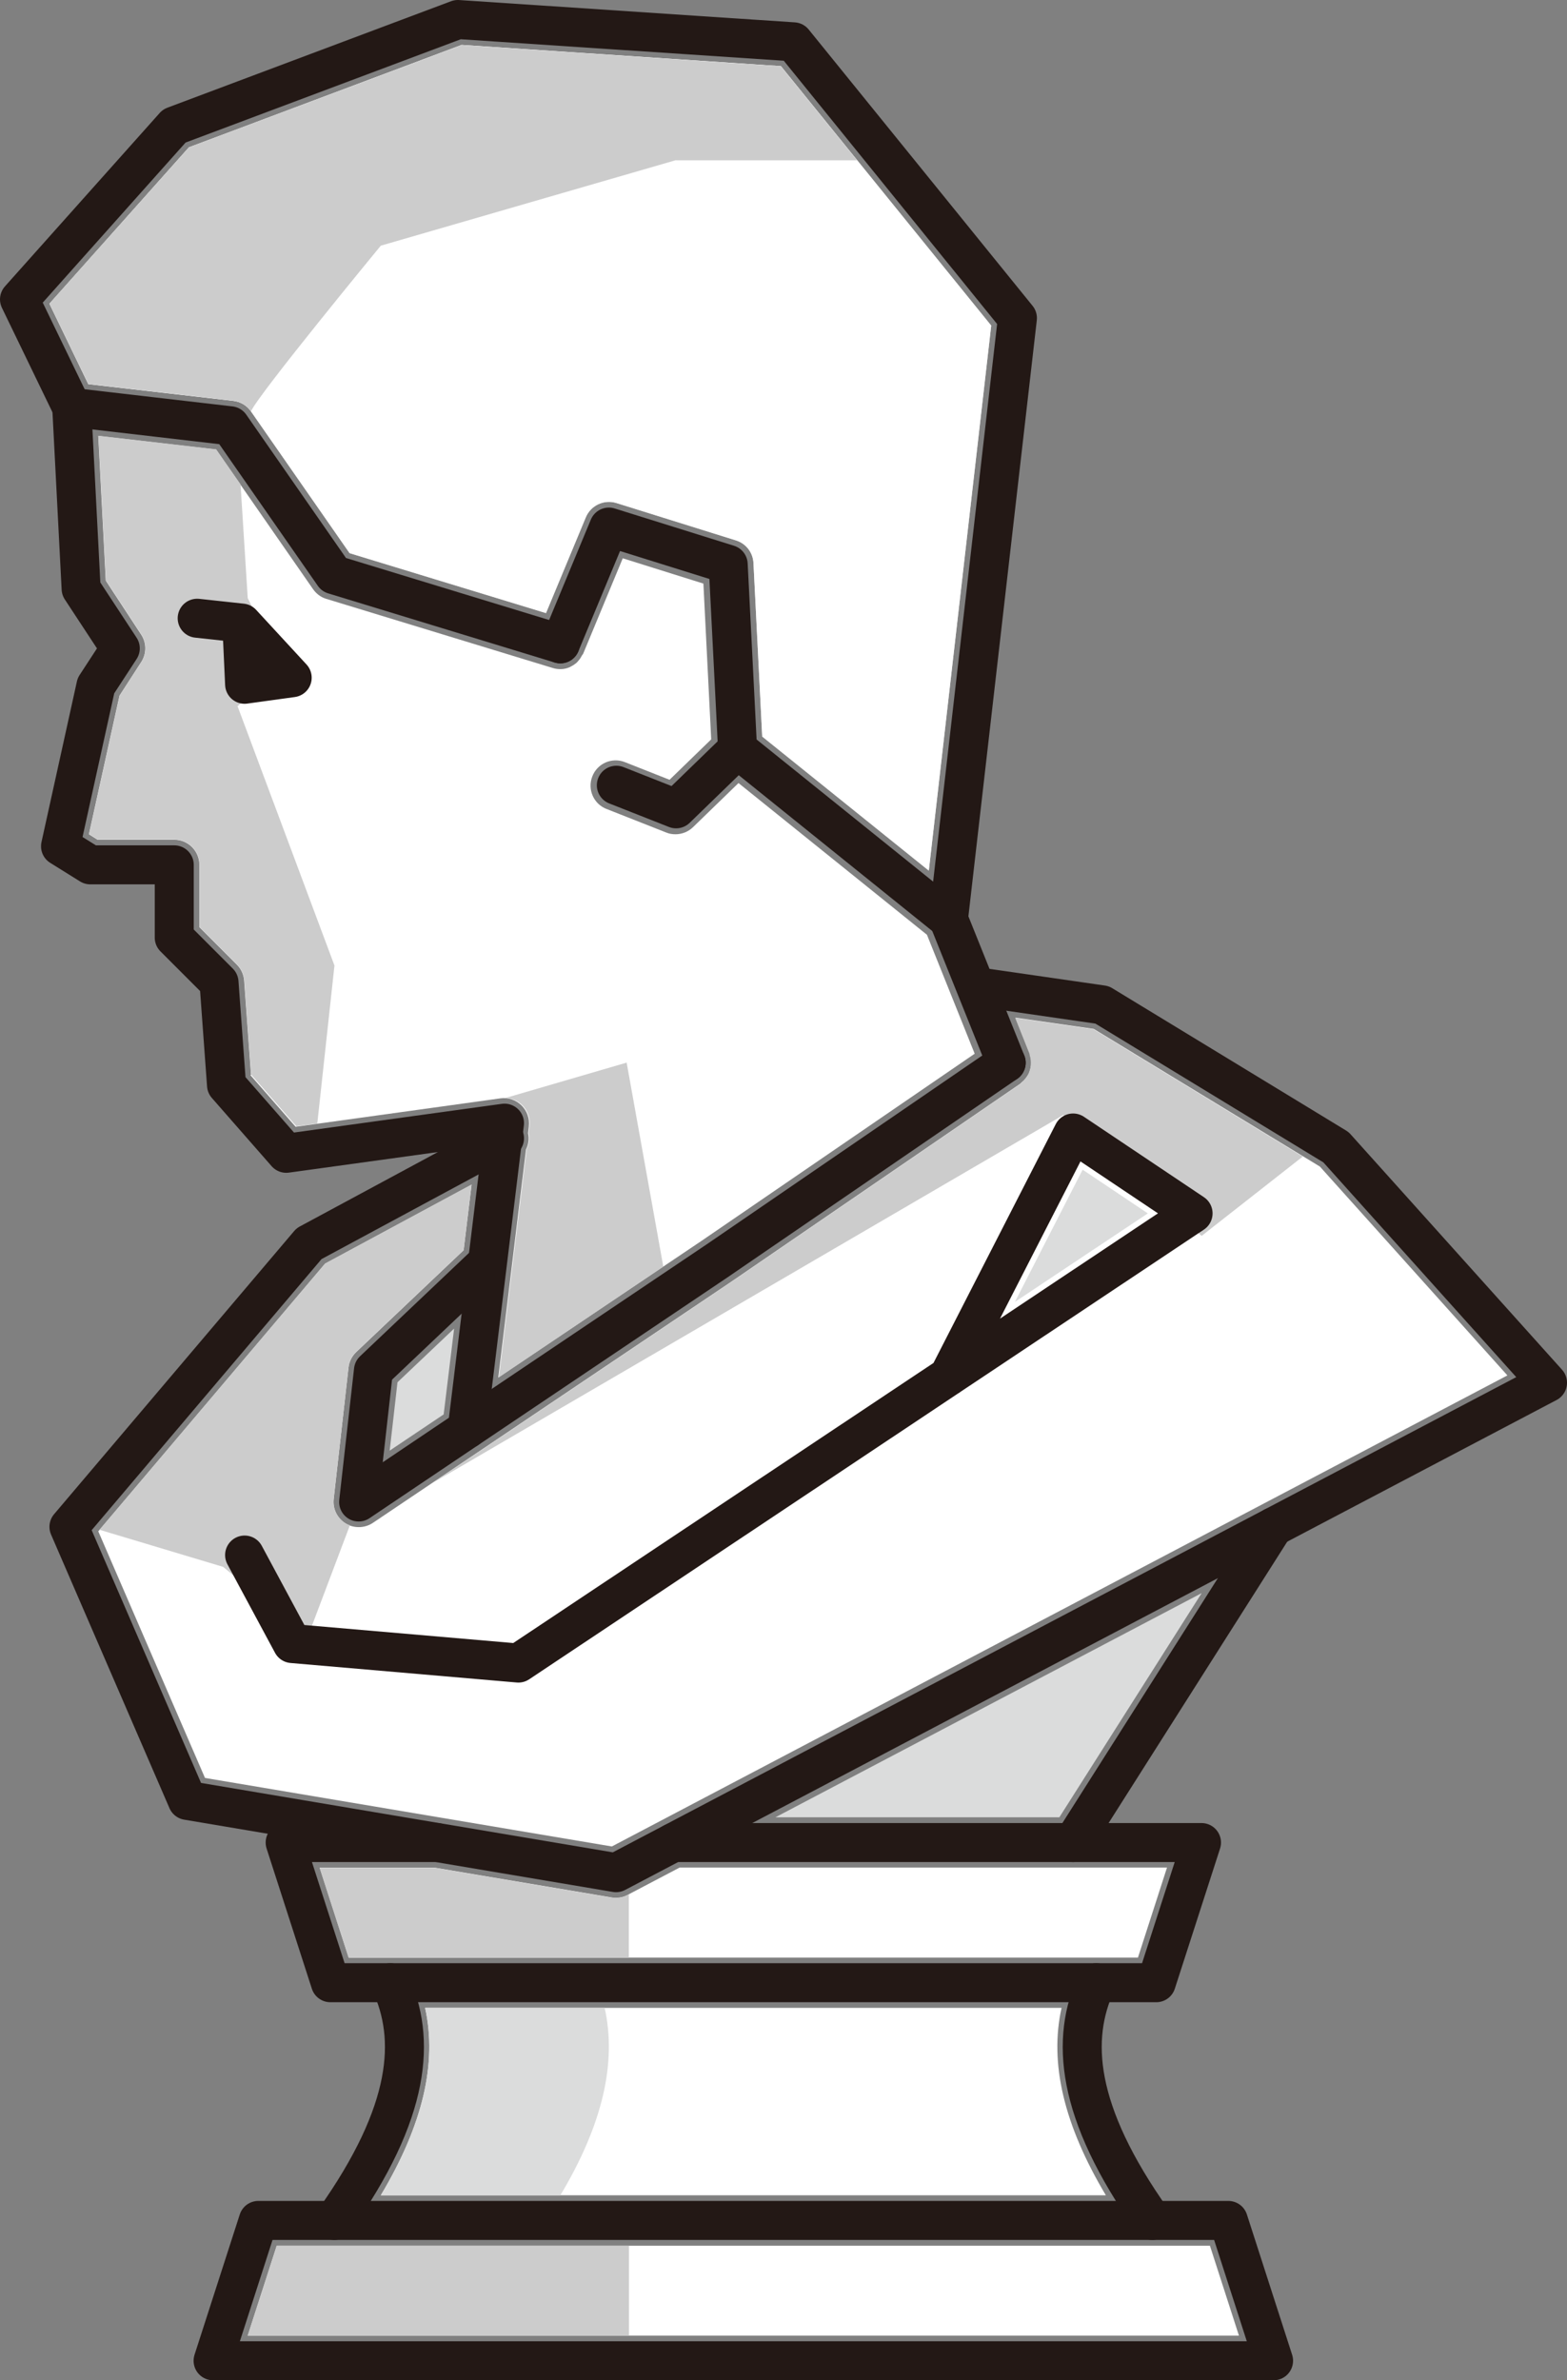 <?xml version="1.0" encoding="UTF-8"?>
<svg id="_レイヤー_2" data-name="レイヤー 2" xmlns="http://www.w3.org/2000/svg" viewBox="0 0 100.45 152.5">
  <rect x="0" y="0" width="100.45" height="152.5" fill="#808080" stroke="none"/>
  <defs>
    <style>
      .cls-1 {
        fill: #fff;
      }

      .cls-2 {
        fill: #ccc;
      }

      .cls-3 {
        fill: none;
        stroke: #231815;
        stroke-linecap: round;
        stroke-linejoin: round;
        stroke-width: 2.5px;
      }

      .cls-4 {
        fill: #dbdcdc;
      }
    </style>
  </defs>
  <g id="_レイヤー_1-2" data-name="レイヤー 1">
    <g>
      <path class="cls-1" d="M16.09,68.86l-.44-6.04c-.03-.39-.2-.75-.47-1.02l-2.4-2.4v-3.99c0-.89-.72-1.61-1.61-1.61h-4.92l-.55-.35,1.96-8.88,1.39-2.15c.35-.54.35-1.23,0-1.76l-2.27-3.46-.48-9.27,7.55.87,6.22,8.95c.21.3.51.52.85.62l14.52,4.43c.16.05.32.07.47.07,0,0,0,0,0,0,.02,0,.03,0,.04,0,.18,0,.35-.04.51-.1.06-.02.11-.05.16-.08.12-.06.22-.13.32-.21.05-.05.1-.09.14-.15.09-.1.16-.21.22-.33.02-.04.06-.07.08-.11l2.54-6.12,5.17,1.62.5,9.98-2.67,2.59-2.86-1.13c-.83-.33-1.77.08-2.09.91-.33.83.08,1.77.91,2.09l3.83,1.51c.19.08.39.11.59.11.41,0,.82-.16,1.12-.45l2.92-2.83,12.08,9.72,3.06,7.62-17.48,11.97-13.06,8.78,1.78-14.62c.16-.32.21-.68.13-1.04l.05-.43c.06-.5-.11-.99-.47-1.35-.36-.35-.86-.52-1.35-.45l-13.13,1.82-2.9-3.31Z"/>
      <g>
        <path class="cls-2" d="M32.39,70.35c.4.01.79.17,1.08.45.36.35.53.85.47,1.35l-.05.43c.08.36.03.72-.13,1.04l-1.78,14.62,10.54-7.09-2.35-13.07-7.78,2.27Z"/>
        <path class="cls-2" d="M15.21,45.26l2.9-2.46-2.23-4.48-.46-7.29-1.56-2.24-7.55-.87.48,9.27,2.27,3.46c.35.54.35,1.23,0,1.76l-1.39,2.15-1.96,8.88.55.35h4.92c.89,0,1.61.72,1.61,1.61v3.99l2.4,2.4c.27.27.44.64.47,1.02l.44,6.04,2.9,3.31,1.34-.18,1.1-10.12-6.21-16.61Z"/>
      </g>
      <path class="cls-1" d="M39.22,118.3l-26.08-4.39-6.84-15.8,14.54-17.15,9.39-5.06-.51,4.2-6.89,6.53c-.27.26-.45.61-.49.99l-.95,8.43c-.07.62.23,1.23.77,1.56.26.16.55.23.84.23.32,0,.63-.09.9-.27l22.96-15.44,18.56-12.71s.06-.07.1-.1c.09-.07.16-.15.23-.24.06-.08.12-.16.17-.25.05-.09.08-.19.11-.29.03-.1.05-.19.06-.3.01-.1,0-.2,0-.3,0-.11-.03-.21-.06-.32-.01-.05,0-.1-.03-.14l-.91-2.28,5.02.72,14.5,8.82,12.02,13.38-57.39,30.17Z"/>
      <g>
        <path class="cls-2" d="M19.72,104.89l2.71-7.17c-.09-.03-.19-.07-.27-.12-.54-.33-.84-.94-.77-1.56l.95-8.43c.04-.38.22-.73.49-.99l6.89-6.53.51-4.2-9.39,5.06-14.46,17.06,7.93,2.38,5.42,4.5Z"/>
        <path class="cls-2" d="M77.03,79.18l6.48-5.08-13.41-8.16-5.02-.72.91,2.28s.01.1.03.14c.03.11.05.21.06.32,0,.1.01.2,0,.3-.01.1-.03.2-.06.3-.03.1-.06.19-.11.29-.05.09-.1.17-.17.25-.07.09-.14.16-.23.24-.04.03-.06.07-.1.1l-18.56,12.71-19.12,12.86,40.43-23.57,8.88,7.75Z"/>
      </g>
      <path class="cls-4" d="M12.11,9.44L29.59,2.88l20.47,1.36,13.48,16.62-4,34.92-10.68-8.59-.56-11.11c-.03-.68-.48-1.26-1.13-1.46l-7.65-2.39c-.8-.25-1.65.15-1.97.92l-2.55,6.13-12.59-3.84-6.32-9.08c-.26-.38-.68-.63-1.14-.68l-9.29-1.07-2.49-5.15,8.94-10.02Z"/>
      <path class="cls-1" d="M12.11,9.44L29.59,2.88l20.47,1.36,13.48,16.62-4,34.92-10.68-8.59-.56-11.11c-.03-.68-.48-1.26-1.13-1.46l-7.65-2.39c-.8-.25-1.65.15-1.97.92l-2.55,6.13-12.59-3.84-6.32-9.08c-.26-.38-.68-.63-1.14-.68l-9.29-1.07-2.49-5.15,8.94-10.02Z"/>
      <polygon class="cls-4" points="24.98 92.94 25.48 88.56 29.11 85.12 28.44 90.62 24.98 92.94"/>
      <polygon class="cls-1" points="79.42 149.64 15.88 149.64 17.74 143.88 77.56 143.88 79.42 149.64"/>
      <path class="cls-1" d="M70.89,140.65H24.41c2.69-4.5,3.63-8.47,2.84-12.01h40.8c-.79,3.54.15,7.5,2.84,12.01Z"/>
      <path class="cls-4" d="M38.76,128.64h-11.51c.79,3.54-.15,7.5-2.84,12.01h11.51c2.69-4.5,3.63-8.47,2.84-12.01Z"/>
      <path class="cls-1" d="M72.95,125.42H22.35l-1.86-5.76h7.38l11.35,1.91c.09.02.18.02.27.02.26,0,.52-.06.75-.19l3.33-1.75h31.24l-1.86,5.76Z"/>
      <polygon class="cls-4" points="67.91 116.43 49.71 116.43 77.03 102.07 67.91 116.43"/>
      <polygon class="cls-4" points="65.06 83.41 69.4 74.94 73.58 77.74 65.06 83.41"/>
      <g>
        <g>
          <g>
            <polyline class="cls-3" points="43.17 118.05 77.02 118.05 74.12 127.03 21.18 127.03 18.28 118.05 28.01 118.05"/>
            <polygon class="cls-3" points="81.64 151.25 13.66 151.25 16.56 142.26 78.74 142.26 81.64 151.25"/>
            <path class="cls-3" d="M25.02,127.03c1.65,3.57,1.37,8.24-3.59,15.23"/>
            <path class="cls-3" d="M70.28,127.03c-1.65,3.57-1.37,8.24,3.59,15.23"/>
          </g>
          <line class="cls-3" x1="81.64" y1="97.82" x2="68.79" y2="118.05"/>
          <polyline class="cls-3" points="4.6 26.1 5.2 37.72 7.71 41.54 6.15 43.93 3.88 54.22 5.79 55.41 11.17 55.41 11.17 60.07 14.04 62.94 14.52 69.52 18.35 73.89 32.34 71.96 29.95 91.55"/>
          <polyline class="cls-3" points="4.6 26.1 1.25 19.18 11.17 8.07 29.35 1.25 50.87 2.68 65.22 20.38 60.8 58.88 64.5 68.09"/>
          <polyline class="cls-3" points="4.6 26.1 14.76 27.28 21.4 36.82 35.92 41.25"/>
          <polyline class="cls-3" points="35.92 41.25 39.03 33.77 46.68 36.16 47.28 48 43.34 51.82 39.51 50.31"/>
          <polyline class="cls-3" points="12.64 39.61 15.5 39.92 18.73 43.42 15.68 43.84 15.5 39.92"/>
          <polyline class="cls-3" points="62.76 63.24 70.65 64.38 85.64 73.5 99.2 88.59 39.49 119.98 12.01 115.35 4.42 97.82 19.81 79.68 32.34 72.93"/>
          <polyline class="cls-3" points="64.5 68.09 45.94 80.8 22.99 96.23 23.94 87.8 31.03 81.08"/>
        </g>
        <line class="cls-3" x1="47.28" y1="48" x2="60.8" y2="58.88"/>
        <polyline class="cls-3" points="60.8 88.19 68.79 72.59 76.48 77.74 33.23 106.55 18.73 105.3 15.68 99.63"/>
      </g>
      <path class="cls-2" d="M43.33,10.27h11.61l-4.88-6.02-20.47-1.36-17.48,6.55L3.17,19.45l2.49,5.15,9.29,1.07c.46.05.87.3,1.14.68.5-1.12,8.32-10.61,8.32-10.61l18.92-5.48Z"/>
      <polygon class="cls-2" points="17.74 143.88 15.88 149.64 40.32 149.64 40.32 143.88 17.74 143.88"/>
      <path class="cls-2" d="M40.24,121.41c-.23.12-.49.19-.75.19-.09,0-.18,0-.27-.02l-11.35-1.91h-7.38l1.86,5.76h17.96v-4.05l-.07.04Z"/>
    </g>
  </g>
</svg>